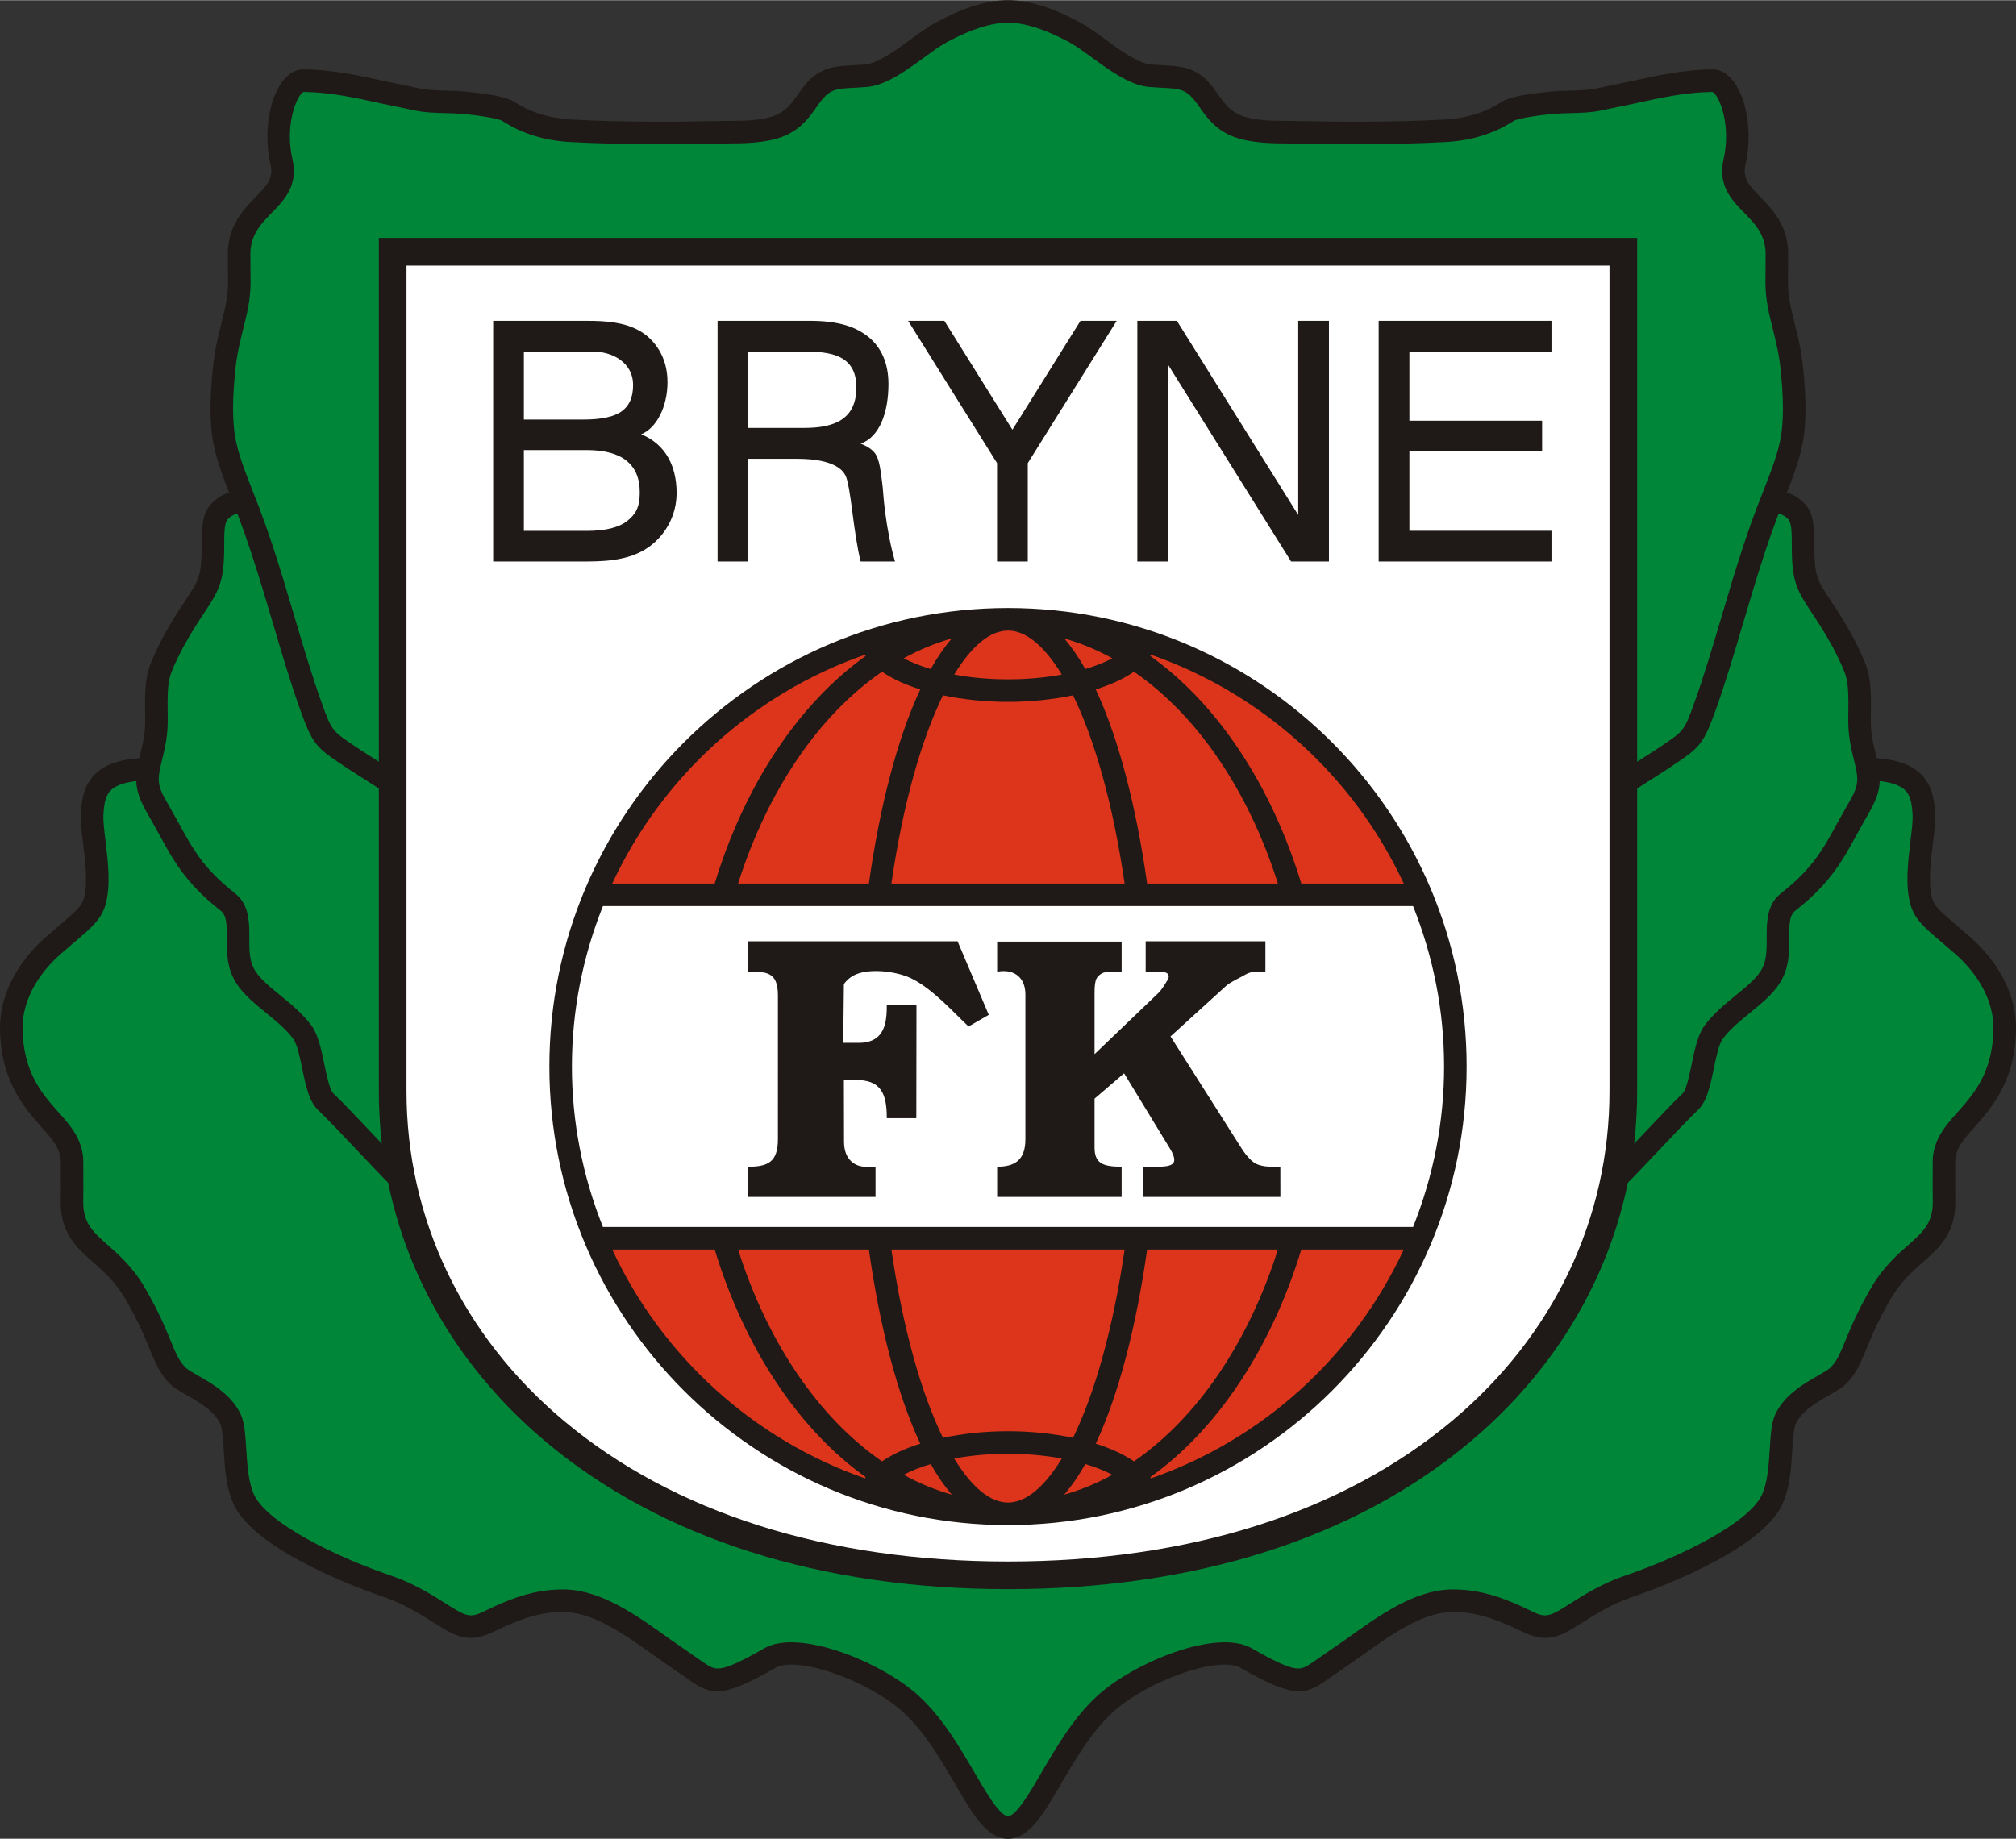 <?xml version="1.0" encoding="UTF-8"?>
<!DOCTYPE svg PUBLIC "-//W3C//DTD SVG 1.1//EN" "http://www.w3.org/Graphics/SVG/1.1/DTD/svg11.dtd">
<!-- Creator: CorelDRAW -->
<svg xmlns="http://www.w3.org/2000/svg" xml:space="preserve" width="1997px" height="1822px" shape-rendering="geometricPrecision" text-rendering="geometricPrecision" image-rendering="optimizeQuality" fill-rule="evenodd" clip-rule="evenodd"
viewBox="0 0 2029.97 1851.67"
 xmlns:xlink="http://www.w3.org/1999/xlink">
 <rect x="0" y="0" width="2029.97" height="1851.67" fill="#333333" stroke="none"/>
 <g id="Ebene_x0020_1">
  <path fill="#1F1A17" d="M1983.61 943.355c-0.01,-0.004 -13.714,-11.795 -13.714,-11.795 -16.729,-14.256 -22.123,-19.134 -24.344,-26.873 -4.195,-14.665 -1.464,-37.188 0.725,-55.289 1.376,-11.303 2.563,-21.068 2.258,-28.813 -0.581,-15.047 -2.833,-30.555 -15.213,-41.986 -9.423,-8.708 -23.354,-13.672 -43.632,-15.33l-0.212 -0.882c-3.312,-13.573 -5.702,-23.381 -5.702,-36.632l0.08 -9.094c0.199,-16.553 0.402,-33.667 -5.561,-48.633 -7.403,-18.581 -18.553,-38.914 -34.091,-62.175 -13.549,-20.282 -16.766,-25.098 -17.221,-50.091l-0.055 -7.686c-0.043,-15.984 -0.086,-31.081 -10.092,-41.283 -5.579,-5.696 -11.393,-9.052 -17.498,-11.017 5.985,-15.315 11.737,-30.88 14.986,-45.675 5.656,-25.722 3.77,-55.279 1.181,-80.798 -1.748,-17.156 -5.3,-31.345 -8.428,-43.862 -3.642,-14.543 -6.779,-27.094 -6.699,-41.523l0.182 -30.782 -0.01 -0.304c-1.311,-27.267 -16.102,-42.389 -27.99,-54.536 -12.299,-12.576 -18.066,-19.235 -14.932,-32.999 6.763,-29.653 2.119,-63.526 -11.267,-82.387 -7.009,-9.867 -14.569,-12.616 -19.676,-13.185l-0.654 -0.074 -0.653 0.004c-29.711,0.126 -57.927,6.379 -85.216,12.417l-34.493 7.184c-7.428,1.353 -15.951,1.569 -24.196,1.772l-11.304 0.382c-0.461,0.028 -45.366,2.614 -58.201,11.039 -16.031,10.527 -35.158,16.485 -56.87,17.703 -51.918,2.912 -113.011,2.392 -140.914,1.624l-14.327 -0.163c-17.504,-0.065 -35.614,-0.132 -49.288,-5.16 -11.95,-4.398 -17.522,-12.312 -23.969,-21.481 -5.952,-8.458 -12.703,-18.049 -24.763,-23.824 -9.661,-4.632 -20.82,-5.136 -31.599,-5.626l-11.783 -0.784c-12.779,-1.433 -30.167,-14.093 -45.49,-25.271 -9.015,-6.576 -17.544,-12.789 -25.436,-17.061 -27.841,-15.077 -51.576,-22.403 -72.541,-22.403 -20.967,-0.004 -44.699,7.33 -72.547,22.407 -7.885,4.269 -16.406,10.479 -25.429,17.055 -15.33,11.173 -32.707,23.842 -45.494,25.276l-11.78 0.779c-10.783,0.489 -21.936,0.996 -31.609,5.635 -12.054,5.767 -18.802,15.36 -24.753,23.818 -6.45,9.169 -12.021,17.085 -23.973,21.481 -13.674,5.025 -31.778,5.096 -49.285,5.16l-14.327 0.16c-27.909,0.769 -88.999,1.295 -140.918,-1.621 -21.704,-1.218 -40.842,-7.176 -56.872,-17.701 -12.826,-8.43 -57.744,-11.014 -58.193,-11.039 -0.004,-0.002 -11.312,-0.384 -11.312,-0.384 -8.239,-0.203 -16.762,-0.415 -24.194,-1.772l-34.501 -7.184c-27.281,-6.042 -55.494,-12.288 -85.203,-12.417l-0.658 -0.004 -0.653 0.074c-5.105,0.565 -12.662,3.321 -19.668,13.185 -13.401,18.857 -18.036,52.733 -11.279,82.387 3.137,13.764 -2.636,20.42 -14.935,32.999 -11.882,12.143 -26.67,27.269 -27.984,54.536l-0.016 0.304 0.188 30.779c0.083,14.434 -3.057,26.992 -6.696,41.531 -3.132,12.518 -6.684,26.703 -8.428,43.856 -2.589,25.529 -4.475,55.092 1.175,80.798 3.257,14.795 9.009,30.364 14.988,45.675 -6.105,1.965 -11.922,5.324 -17.502,11.017 -10.008,10.202 -10.041,25.304 -10.082,41.289l-0.058 7.68c-0.455,24.99 -3.673,29.813 -17.221,50.091 -15.527,23.236 -26.679,43.573 -34.095,62.172 -5.97,14.966 -5.757,32.083 -5.554,48.639l0.077 9.089c0,13.228 -2.388,23.028 -5.69,36.582l-0.226 0.911c-20.207,1.658 -34.19,6.627 -43.638,15.36 -12.374,11.429 -14.622,26.933 -15.209,41.98 -0.301,7.745 0.882,17.506 2.254,28.807 2.196,18.101 4.93,40.624 0.729,55.295 -2.217,7.735 -7.612,12.61 -24.332,26.864l-13.714 11.805c-18.02,15.77 -47.993,49.221 -46.305,96.147 1.486,41.35 16.701,65.473 32.926,85.376 0,0 8.985,10.326 8.985,10.326 10.005,11.106 18.645,20.696 19.198,33.79 0,0 0.062,26.49 0.062,26.49l-0.145 15.514c0.173,31.265 16.031,45.309 32.821,60.167 10.789,9.544 21.946,19.414 31.532,35.688 13.137,22.287 19.805,38.444 25.159,51.416 6.036,14.622 10.799,26.171 21.245,35.961 3.888,3.648 9.513,6.861 16.028,10.59 12.248,6.997 27.488,15.705 33.731,28.604 2.316,4.786 3.02,16.236 3.703,27.312 1.107,17.999 2.362,38.403 10.365,54.932 22.84,47.19 130.628,85.728 152.005,92.975 19.284,6.536 37.363,17.965 50.565,26.307l3.131 1.971c18.125,11.402 31.815,17.987 55.996,6.099 29.626,-14.563 49.538,-20.078 71.019,-19.694 29.967,0.539 61.221,22.982 94.32,46.736l34.713 24.043c0.002,0.01 1.018,0.661 1.018,0.661 19.099,12.333 31.16,14.215 82.468,-15.256 21.786,-12.515 94.292,12.955 129.306,45.416 21.154,19.614 37.137,47.04 51.239,71.246 18.066,31 32.335,55.495 53.529,55.495 21.195,0 35.467,-24.492 53.53,-55.495 14.099,-24.206 30.081,-51.631 51.238,-71.246 35.008,-32.463 107.518,-57.931 129.3,-45.416 51.318,29.471 63.369,27.589 82.469,15.262l1.02 -0.658c0,-0.01 34.729,-24.052 34.729,-24.052 33.083,-23.761 64.335,-46.197 94.31,-46.736 21.485,-0.388 41.387,5.134 71.019,19.694 24.172,11.882 37.865,5.306 55.993,-6.096l3.162 -1.993c13.183,-8.339 31.255,-19.75 50.534,-26.289 21.381,-7.249 129.157,-45.785 152.001,-92.979 8.007,-16.529 9.261,-36.926 10.371,-54.929 0.683,-11.076 1.384,-22.524 3.707,-27.319 6.234,-12.897 21.477,-21.601 33.725,-28.598 6.517,-3.731 12.136,-6.939 16.03,-10.59 10.446,-9.79 15.207,-21.336 21.239,-35.955 5.361,-12.982 12.016,-29.132 25.153,-51.422 9.592,-16.268 20.755,-26.141 31.538,-35.688 16.79,-14.858 32.648,-28.902 32.821,-60.17l-0.138 -15.45 0.055 -26.552c0.557,-13.094 9.19,-22.687 19.201,-33.797l8.978 -10.319c16.236,-19.909 31.447,-44.029 32.932,-85.382 1.689,-46.929 -28.29,-80.378 -46.296,-96.141z"/>
  <path fill="#008638" d="M1968.66 960.444l-13.494 -11.611c-17.552,-14.96 -27.232,-23.2 -31.436,-37.889 -5.469,-19.087 -2.433,-44.143 0.018,-64.282 1.203,-9.904 2.341,-19.26 2.11,-25.188 -0.551,-14.093 -2.774,-21.434 -7.942,-26.199 -4.853,-4.485 -13.216,-7.387 -25.141,-8.84 -0.363,11.159 -4.296,21.014 -12.783,35.334l-10.58 18.913c-13.671,25.19 -26.59,48.989 -61.77,76.416 -5.767,4.5 -6.031,13.195 -5.985,27.014 0.055,12.171 0.092,25.968 -5.938,39.151 -6.737,14.696 -19.697,25.258 -33.396,36.435 -9.84,8.011 -19.998,16.31 -27.433,26.082 -4.075,5.348 -6.841,18.7 -9.271,30.473 -3.491,16.815 -6.782,32.699 -15.628,41.184 -9.958,9.553 -25.811,26.301 -41.126,42.498l-21.83 22.948c-18.858,19.562 -29.854,29.941 -54.656,33.629l-0.837 0.118 -1153.11 0 -0.831 -0.118c-24.808,-3.69 -35.804,-14.065 -54.661,-33.629l-21.865 -22.985c-15.305,-16.185 -31.136,-32.91 -41.094,-42.46 -8.846,-8.489 -12.137,-24.369 -15.616,-41.175 -2.445,-11.78 -5.207,-25.131 -9.283,-30.483 -7.434,-9.772 -17.599,-18.067 -27.425,-26.082 -13.709,-11.181 -26.657,-21.737 -33.396,-36.435 -6.042,-13.183 -5.992,-26.98 -5.949,-39.157 0.049,-13.813 -0.215,-22.507 -5.982,-27.008 -35.184,-27.433 -48.095,-51.229 -61.767,-76.425l-10.574 -18.906c-8.498,-14.327 -12.431,-24.175 -12.795,-35.347 -11.887,1.449 -20.275,4.362 -25.14,8.855 -5.158,4.77 -7.382,12.112 -7.933,26.199 -0.23,5.924 0.905,15.277 2.108,25.182 2.445,20.137 5.487,45.194 0.014,64.288 -4.21,14.681 -13.877,22.926 -31.43,37.883l-13.494 11.608c-14.985,13.118 -39.911,40.71 -38.566,78.252 1.307,36.389 15.055,56.172 27.835,71.848l8.259 9.473c11.303,12.553 24.111,26.775 25.011,48.018l0.08 27.832c0,0 -0.144,15.006 -0.144,15.012 0.116,21.115 10.082,29.943 25.167,43.295 10.975,9.71 24.634,21.794 36.045,41.161 13.951,23.668 21.253,41.365 26.583,54.281 5.567,13.49 8.929,21.629 15.788,28.069 1.941,1.817 6.936,4.67 11.768,7.428 14.177,8.098 33.587,19.201 42.895,38.425 4.275,8.818 5.04,21.33 5.932,35.814 0.978,15.898 2.085,33.934 8.139,46.434 13.64,28.186 81.546,61.939 138.863,81.369 21.84,7.406 41.238,19.662 55.403,28.614l3.091 1.946c16.934,10.652 21.056,11.255 33.897,4.943 32.738,-16.093 56.332,-22.471 81.436,-22.022 37.047,0.671 72.689,26.257 107.148,50.999 0,0 33.76,23.393 33.76,23.397l1.052 0.677c10.092,6.517 14.695,9.488 58.848,-15.87 35.373,-20.325 119.731,14.778 156.049,48.454 23.627,21.908 40.517,50.894 55.415,76.459 11.482,19.707 25.771,44.226 33.916,44.226 8.148,0 22.434,-24.519 33.91,-44.226 14.902,-25.568 31.794,-54.551 55.421,-76.459 36.325,-33.678 120.677,-68.779 156.046,-48.454 44.155,25.358 48.762,22.385 58.842,15.873l1.055 -0.679 33.762 -23.401c34.463,-24.74 70.098,-50.324 107.148,-50.995 25.104,-0.449 48.697,5.934 81.438,22.022 12.844,6.312 16.96,5.711 33.901,-4.943l3.119 -1.965c14.154,-8.944 33.544,-21.188 55.375,-28.595 57.306,-19.43 125.218,-53.182 138.859,-81.369 6.052,-12.502 7.163,-30.532 8.141,-46.434 0.886,-14.486 1.652,-26.992 5.93,-35.814 9.307,-19.223 28.715,-30.323 42.891,-38.425 4.832,-2.762 9.826,-5.611 11.774,-7.428 6.859,-6.432 10.22,-14.573 15.778,-28.066 5.331,-12.921 12.633,-30.606 26.584,-54.283 11.413,-19.367 25.073,-31.451 36.05,-41.161 15.086,-13.352 25.052,-22.174 25.166,-43.295l-0.142 -14.947c0,0 0.077,-27.897 0.077,-27.891 0.898,-21.253 13.711,-35.478 25.011,-48.024l8.255 -9.467c12.785,-15.695 26.535,-35.475 27.835,-71.854 1.354,-37.545 -23.581,-65.135 -38.557,-78.243z"/>
  <path fill="#008638" d="M1867.65 768.726l-0.234 -0.957c-3.54,-14.549 -6.345,-26.039 -6.345,-42.015l0.08 -9.374c0.03,-2.996 0.073,-5.961 0.073,-8.881 0.004,-11.653 -0.579,-22.442 -4.02,-31.067 -6.804,-17.089 -17.239,-36.044 -31.88,-57.971 -15.541,-23.277 -20.489,-32.081 -21.047,-62.286l-0.055 -8.046c-0.031,-10.741 -0.055,-21.837 -3.596,-25.446 -2.943,-3.002 -5.874,-4.703 -9.586,-5.666l-1.128 2.895c-8.979,23.649 -16.462,47.187 -23.213,69.102l-11.629 38.855c-8.544,28.918 -17.377,58.823 -27.435,86.839 -12.45,34.689 -15.904,37.865 -43.496,56.228 0,-0.004 -5.377,3.583 -5.567,3.707l-102.95 65.946 -1121.27 0 -103.144 -66.073 -5.371 -3.576c-27.602,-18.362 -31.055,-21.54 -43.506,-56.231 -10.06,-28.028 -18.894,-57.937 -27.433,-86.864l-11.632 -38.834c-6.767,-21.97 -14.262,-45.539 -23.216,-69.096l-1.126 -2.898c-3.715,0.96 -6.647,2.664 -9.59,5.666 -3.534,3.608 -3.562,14.711 -3.587,25.452 0,0 -0.061,8.037 -0.061,8.04 -0.553,30.209 -5.497,39.015 -21.044,62.288 -14.634,21.9 -25.064,40.861 -31.886,57.968 -3.432,8.609 -4.013,19.386 -4.013,31.018 0,2.929 0.04,5.918 0.077,8.932l0.073 9.369c0,15.957 -2.796,27.435 -6.333,41.962l-0.246 1.012c-1.581,6.489 -2.469,11.346 -2.469,15.741 0,7.843 2.835,14.21 9.667,25.732l11.002 19.648c13.051,24.055 24.324,44.831 55.769,69.348 13.933,10.864 14.73,27.18 14.73,42.098 0,0.975 -0.012,4.865 -0.012,5.856 0,9.365 0.31,18.843 3.893,26.651 4.54,9.907 15.502,18.849 27.104,28.309 10.86,8.855 22.08,18.012 31.15,29.929 7.192,9.449 10.227,24.105 13.442,39.619 2.254,10.888 5.342,25.789 9.098,29.394 10.362,9.928 26.383,26.87 41.876,43.248l21.718 22.826c17.491,18.15 24.039,24.157 40.999,26.811 2.024,0 1147.38,0 1149.41,0 16.953,-2.658 23.507,-8.661 40.993,-26.808l21.684 -22.794c15.508,-16.387 31.544,-33.34 41.903,-43.281 3.768,-3.605 6.852,-18.512 9.104,-29.398 3.221,-15.52 6.253,-30.166 13.438,-39.615 9.07,-11.918 20.299,-21.074 31.154,-29.929 11.601,-9.46 22.563,-18.408 27.102,-28.305 3.581,-7.81 3.894,-17.276 3.894,-26.639 0,-0.994 -0.012,-4.902 -0.012,-5.884 0,-14.914 0.796,-31.221 14.729,-42.085 31.437,-24.511 42.72,-45.284 55.763,-69.336l11.011 -19.66c6.828,-11.525 9.661,-17.888 9.661,-25.726 0,-4.398 -0.886,-9.257 -2.469,-15.747z"/>
  <path fill="#008638" d="M716.414 144.46l13.785 -0.151c18.568,-0.067 39.609,-0.144 57.035,-6.551 18.605,-6.841 27.531,-19.53 34.707,-29.727 5.186,-7.379 9.285,-13.198 15.99,-16.409 5.512,-2.646 14.317,-3.038 22.834,-3.426l13.279 -0.899c18.767,-2.107 38.726,-16.652 56.337,-29.492 8.391,-6.111 16.317,-11.891 22.865,-15.437 24.105,-13.053 44.874,-19.67 61.739,-19.67 16.862,0 37.635,6.619 61.736,19.67 6.554,3.546 14.477,9.326 22.873,15.443 17.609,12.832 37.562,27.383 56.326,29.486l13.29 0.895c8.517,0.388 17.311,0.787 22.82,3.426 6.714,3.211 10.805,9.037 16.002,16.413 7.176,10.193 16.089,22.886 34.707,29.727 17.414,6.403 38.458,6.483 57.035,6.551l13.783 0.151c28.26,0.781 90.142,1.311 142.808,-1.646 25.756,-1.449 48.648,-8.643 68.062,-21.395 0,0 -0.089,0.055 -0.089,0.055 4.61,-2.629 28.773,-6.431 47.024,-7.393l10.676 -0.366c9.11,-0.218 18.53,-0.456 27.699,-2.126l35.334 -7.357c26.907,-5.954 52.353,-11.533 79.179,-11.817 4.936,1.987 13.813,20.303 13.813,44.976 0,7.17 -0.744,14.874 -2.571,22.859 -0.978,4.306 -1.425,8.298 -1.425,12.016 0,19.128 11.725,31.114 22.265,41.897 10.596,10.83 20.595,21.079 21.524,39.668 -0.012,1.014 -0.181,30.434 -0.181,30.677 0.002,16.971 3.58,31.295 7.375,46.44 3.085,12.344 6.284,25.113 7.859,40.643 1.288,12.678 2.402,26.383 2.402,39.836 0.002,11.731 -0.852,23.271 -3.159,33.794 -3.442,15.642 -10.079,32.485 -17.113,50.316l-6.339 16.316c-9.248,24.308 -17.166,49.27 -23.692,70.481l-11.715 39.104c-8.446,28.614 -17.185,58.195 -27.03,85.604 -10.321,28.776 -10.321,28.779 -34.706,44.994l-5.42 3.614c0,0 -91.88,58.85 -97.168,62.239 -6.582,-0.002 -1101.38,0 -1107.97,0 -5.287,-3.389 -97.359,-62.365 -97.359,-62.365 0.185,0.122 -5.231,-3.485 -5.231,-3.485 -24.381,-16.222 -24.381,-16.218 -34.713,-44.998 -9.838,-27.415 -18.577,-57.005 -27.026,-85.625l-11.706 -39.09c-6.881,-22.33 -14.508,-46.32 -23.69,-70.476l-6.348 -16.311c-7.031,-17.829 -13.669,-34.67 -17.11,-50.318 -2.313,-10.525 -3.162,-22.068 -3.162,-33.806 0,-13.45 1.114,-27.143 2.4,-39.824 1.577,-15.524 4.773,-28.287 7.864,-40.637 3.793,-15.148 7.376,-29.465 7.376,-46.446 0,-0.246 -0.175,-29.663 -0.185,-30.677 0.932,-18.589 10.931,-28.835 21.527,-39.671 10.541,-10.783 22.262,-22.767 22.262,-41.897 0,-3.722 -0.443,-7.711 -1.425,-12.014 -1.82,-7.989 -2.574,-15.687 -2.574,-22.855 0,-24.674 8.879,-42.987 13.809,-44.98 26.824,0.283 52.275,5.863 79.185,11.817l35.336 7.355c9.169,1.67 18.59,1.91 27.7,2.131l10.676 0.364c18.245,0.963 42.407,4.761 47.015,7.391l-0.085 -0.055c19.416,12.754 42.315,19.952 68.065,21.397 52.666,2.957 114.552,2.43 142.812,1.646z"/>
  <path fill="#1F1A17" d="M1634.57 239.445l-1253.1 0 0 859.256c0,136.832 59.801,262.336 168.389,353.39 115.657,96.968 276.495,148.225 465.131,148.225 188.641,-0.002 349.469,-51.253 465.131,-148.225 108.595,-91.053 168.386,-216.554 168.386,-353.387l0 -859.258 -13.933 0z"/>
  <path fill="white" d="M1620.64 267.307c0,26.952 -0.004,831.396 -0.004,831.396 0.004,128.452 -56.254,246.369 -158.427,332.032 -110.572,92.712 -265.224,141.717 -447.224,141.717 -182.005,0.004 -336.651,-49.005 -447.23,-141.714 -102.162,-85.667 -158.433,-203.584 -158.433,-332.036 0,-0.002 0,-804.443 0,-831.396 26.928,0 1184.39,0 1211.32,0z"/>
  <polygon fill="#1F1A17" points="1338.15,322.91 1338.15,565.309 1300.03,565.309 1176.14,367.059 1176.14,565.309 1145.21,565.309 1145.21,322.91 1185.03,322.91 1307.22,518.451 1307.22,322.91 "/>
  <polygon fill="#1F1A17" points="1419.15,534.378 1562.22,534.378 1562.22,565.309 1388.22,565.309 1388.22,322.91 1562.22,322.91 1562.22,353.842 1419.15,353.842 1419.15,423.507 1552.8,423.507 1552.8,454.44 1419.15,454.44 "/>
  <polygon fill="#1F1A17" points="1034.89,565.309 1003.96,565.309 1003.96,466.235 914.4,322.91 950.878,322.91 1019.43,432.62 1087.98,322.91 1124.45,322.91 1034.89,466.245 "/>
  <path fill="#1F1A17" d="M590.533 534.488c19.049,0 32.729,-3.368 41.123,-10.088 8.36,-6.69 12.551,-13.57 12.551,-28.564 0,-14.542 -4.483,-24.889 -13.392,-32.046 -8.911,-7.163 -22.36,-10.71 -40.283,-10.71l-63.04 -0.002 0 81.411 63.04 0zm-93.944 30.821l0.01 -242.399 94.267 0c18.408,0 36.998,1.266 52.137,9.531 7.929,4.327 14.911,10.58 20.42,19.577 5.792,9.452 8.686,20.395 8.686,32.774 0,24.139 -10.834,46.195 -26.517,52.377 12.242,4.961 21.475,13.102 27.485,23.905 5.302,9.531 8.098,21.145 8.227,34.469 0.233,23.941 -11.934,43.327 -27.011,54.449 -17.083,12.602 -38.637,15.317 -63.378,15.317l-94.326 0zm90.807 -142.968c18.097,0 30.941,-2.771 38.603,-8.308 7.686,-5.558 11.484,-14.028 11.484,-26.675 0,-21.724 -19.912,-33.51 -40.805,-33.51l-69.186 -0.002 0 68.496 59.903 0z"/>
  <path fill="#1F1A17" d="M722.54 565.309l0 -242.399 92.961 0c26.728,0 44.862,5.121 58.333,15.735 13.466,10.605 20.782,26.876 20.782,47.776 0,28.372 -8.722,53.498 -28.004,60.191 6.745,2.602 11.214,5.739 14.093,9.242 5.423,6.597 6.164,20.943 7.536,29.665 0.926,5.9 1.156,15.576 2.9,28.98 2.547,19.546 5.94,36.471 10.082,50.81l-34.623 0c-3.418,-13.665 -6.219,-33.448 -8.458,-51.029 -2.421,-19.032 -4.303,-28.964 -5.995,-33.682 -6.044,-16.803 -34.642,-18.716 -49.083,-18.716l-49.583 0 0 103.427 -30.941 0zm87.248 -134.526c29.921,0 52.536,-8.295 52.536,-40.891 0,-32.28 -25.516,-36.044 -52.536,-36.044l-56.307 -0.002 0 76.938 56.307 0z"/>
  <path fill="#1F1A17" d="M553.17 1073.96c0,254.65 207.171,461.818 461.815,461.818 254.642,-0.002 461.813,-207.167 461.813,-461.818 0,-254.642 -207.171,-461.809 -461.813,-461.809 -254.644,0 -461.815,207.167 -461.815,461.809z"/>
  <path fill="#DC351B" d="M1092.8 673.609c10.577,-3.137 19.727,-6.812 27.216,-10.808 -15.575,-8.59 -31.782,-15.286 -48.467,-19.983 7.481,8.662 14.567,18.993 21.251,30.791z"/>
  <path fill="#DC351B" d="M1069.16 1468.73c-16.236,-2.979 -34.487,-4.779 -54.172,-4.779 -19.688,-0.004 -37.936,1.799 -54.172,4.782 17.388,28.632 36.079,44.352 54.172,44.352 18.091,0 36.788,-15.72 54.172,-44.356z"/>
  <path fill="#DC351B" d="M960.816 679.2c16.233,2.993 34.479,4.786 54.169,4.786 19.688,-0.004 37.936,-1.793 54.17,-4.782 -17.382,-28.632 -36.079,-44.352 -54.17,-44.352 -18.091,0 -36.785,15.72 -54.169,44.349z"/>
  <path fill="#DC351B" d="M958.422 642.815c-16.686,4.696 -32.888,11.398 -48.473,19.985 7.489,3.989 16.649,7.672 27.224,10.805 6.677,-11.797 13.773,-22.123 21.249,-30.79z"/>
  <path fill="#DC351B" d="M1071.55 1505.12c16.689,-4.7 32.892,-11.399 48.467,-19.985 -7.486,-3.996 -16.64,-7.672 -27.216,-10.808 -6.684,11.805 -13.773,22.129 -21.251,30.794z"/>
  <path fill="#DC351B" d="M958.422 1505.12c-7.476,-8.667 -14.573,-18.989 -21.249,-30.794 -10.574,3.137 -19.735,6.816 -27.224,10.808 15.585,8.584 31.788,15.286 48.473,19.985z"/>
  <path fill="#DC351B" d="M871.725 660.405c-0.268,-0.384 -0.541,-0.766 -0.797,-1.156 -112.682,39.249 -204.618,123.158 -254.46,230.432l103.175 -0.004c30.358,-99.563 84.484,-180.956 152.083,-229.273z"/>
  <path fill="#DC351B" d="M870.928 1488.69c0.256,-0.388 0.529,-0.772 0.797,-1.16 -67.601,-48.313 -121.728,-129.708 -152.089,-229.279l-103.169 0c49.839,107.274 141.778,191.179 254.46,230.438z"/>
  <path fill="#DC351B" d="M888.155 1471.63c10.377,-7.222 23.613,-13.167 38.487,-17.835 -23.395,-50.02 -40.932,-118.969 -51.746,-195.548l-131.695 0c29.668,93.646 81.22,169.499 144.955,213.383z"/>
  <path fill="#DC351B" d="M926.642 694.139c-14.874,-4.668 -28.11,-10.617 -38.487,-17.833 -63.735,43.878 -115.283,119.725 -144.955,213.375l131.695 -0.004c10.814,-76.572 28.346,-145.521 51.746,-195.538z"/>
  <path fill="#DC351B" d="M1141.82 676.306c-10.383,7.213 -23.609,13.167 -38.489,17.837 23.393,50.013 40.929,118.963 51.745,195.538l131.696 -0.004c-29.675,-93.649 -81.223,-169.489 -144.952,-213.371z"/>
  <path fill="#DC351B" d="M1103.33 1453.79c14.88,4.67 28.106,10.621 38.486,17.839 63.733,-43.884 115.281,-119.734 144.952,-213.383l-131.689 0c-10.82,76.579 -28.356,145.53 -51.749,195.544z"/>
  <path fill="#DC351B" d="M949.504 1447.87c20.875,-4.379 43.537,-6.621 65.481,-6.621 21.946,-0.004 44.604,2.242 65.479,6.625 21.613,-44.303 40.308,-109.361 51.94,-189.624l-234.83 0c11.626,80.261 30.327,145.327 51.93,189.62z"/>
  <path fill="#DC351B" d="M1080.47 700.069c-20.878,4.38 -43.537,6.619 -65.483,6.619 -21.944,0 -44.607,-2.239 -65.481,-6.619 -21.604,44.291 -40.304,109.355 -51.93,189.612l234.824 -0.004c-11.626,-80.254 -30.321,-145.315 -51.93,-189.608z"/>
  <path fill="#DC351B" d="M1159.04 659.245c-0.252,0.391 -0.522,0.779 -0.797,1.166 67.595,48.311 121.725,129.706 152.083,229.27l103.171 -0.004c-49.836,-107.274 -141.781,-191.173 -254.457,-230.432z"/>
  <path fill="#DC351B" d="M1158.25 1487.53c0.274,0.388 0.541,0.772 0.791,1.16 112.69,-39.261 204.62,-123.16 254.459,-230.438l-103.171 0c-30.354,99.57 -84.487,180.965 -152.079,229.279z"/>
  <path fill="white" d="M1422.87 912.379c20.536,51.513 31.228,105.783 31.228,161.584 0,55.795 -10.694,110.064 -31.228,161.582 -15.44,-0.004 -800.315,0 -815.768,0 -20.534,-51.519 -31.228,-105.787 -31.228,-161.582 0,-55.803 10.698,-110.071 31.231,-161.58 15.45,-0.004 800.322,0 815.765,-0.004z"/>
  <path fill="#1F1A17" d="M1004.07 948.12l125.333 0 0 30.296 -4.227 0c-7.987,0 -12.893,0.397 -14.729,1.264 -2.947,1.394 -5.075,3.285 -6.355,5.721 -1.292,2.463 -1.951,7.052 -1.951,13.841l0 62.231 64.51 -61.827c3.538,-3.39 8.397,-11.893 9.113,-13.045 0.726,-1.175 1.067,-2.205 1.067,-3.026 0.004,-1.756 -0.685,-3.032 -2.075,-3.894 -1.431,-0.901 -5.036,-1.26 -10.818,-1.26l-10.322 -0.004 0 -30.622 120.559 0 0 30.622 -3.902 0c-5.408,0 -9.127,0.295 -11.202,0.821 -2.126,0.532 -4.662,1.766 -7.68,3.587 -3.012,1.817 -12.287,5.798 -16.969,10.055l-55.785 50.745 71.421 112.584c5.734,9.031 11.088,13.659 14.035,15.293 3.967,2.19 9.566,3.333 16.99,3.333l8.133 -0.002 0.052 30.453 -138.284 0 0.104 -30.453 5.591 0c18.793,0 33.311,1.335 21.432,-18.156l-46.225 -75.897 -29.746 25.499 0 48.916c0,15.646 7.225,19.641 27.261,19.641l0 30.45 -125.333 0 0 -30.453c16.933,0 28.442,-5.995 28.442,-27.626l0 -145.974c0,-15.807 -10.206,-26.082 -28.442,-22.812l0 -30.299z"/>
  <path fill="#1F1A17" d="M753.482 947.793l210.721 0 31.422 74.098 -20.34 11.724c-16.314,-15.289 -36.023,-37.706 -57.448,-48.325 -14.696,-7.286 -41.421,-10.433 -55.96,-4.146 -4.773,2.063 -8.941,5.312 -12.122,9.771l-0.664 59.167 15.662 0c27.198,0 28.192,-22.237 28.192,-38.32l29.892 0 -0.16 114.22 -29.733 0c0,-25.011 -5.829,-39.157 -32.89,-38.462l-10.301 -0.004 0.133 62.266c0.046,19.782 13.093,25.051 21.206,25.051l10.507 -0.002 0 30.453 -128.119 0 -0.006 -30.453c19.481,0 29.835,-4.516 29.835,-27.535l0.006 -145.1c0,-24.104 -12.242,-23.777 -29.835,-23.777l0 -30.626z"/>
 </g>
</svg>
